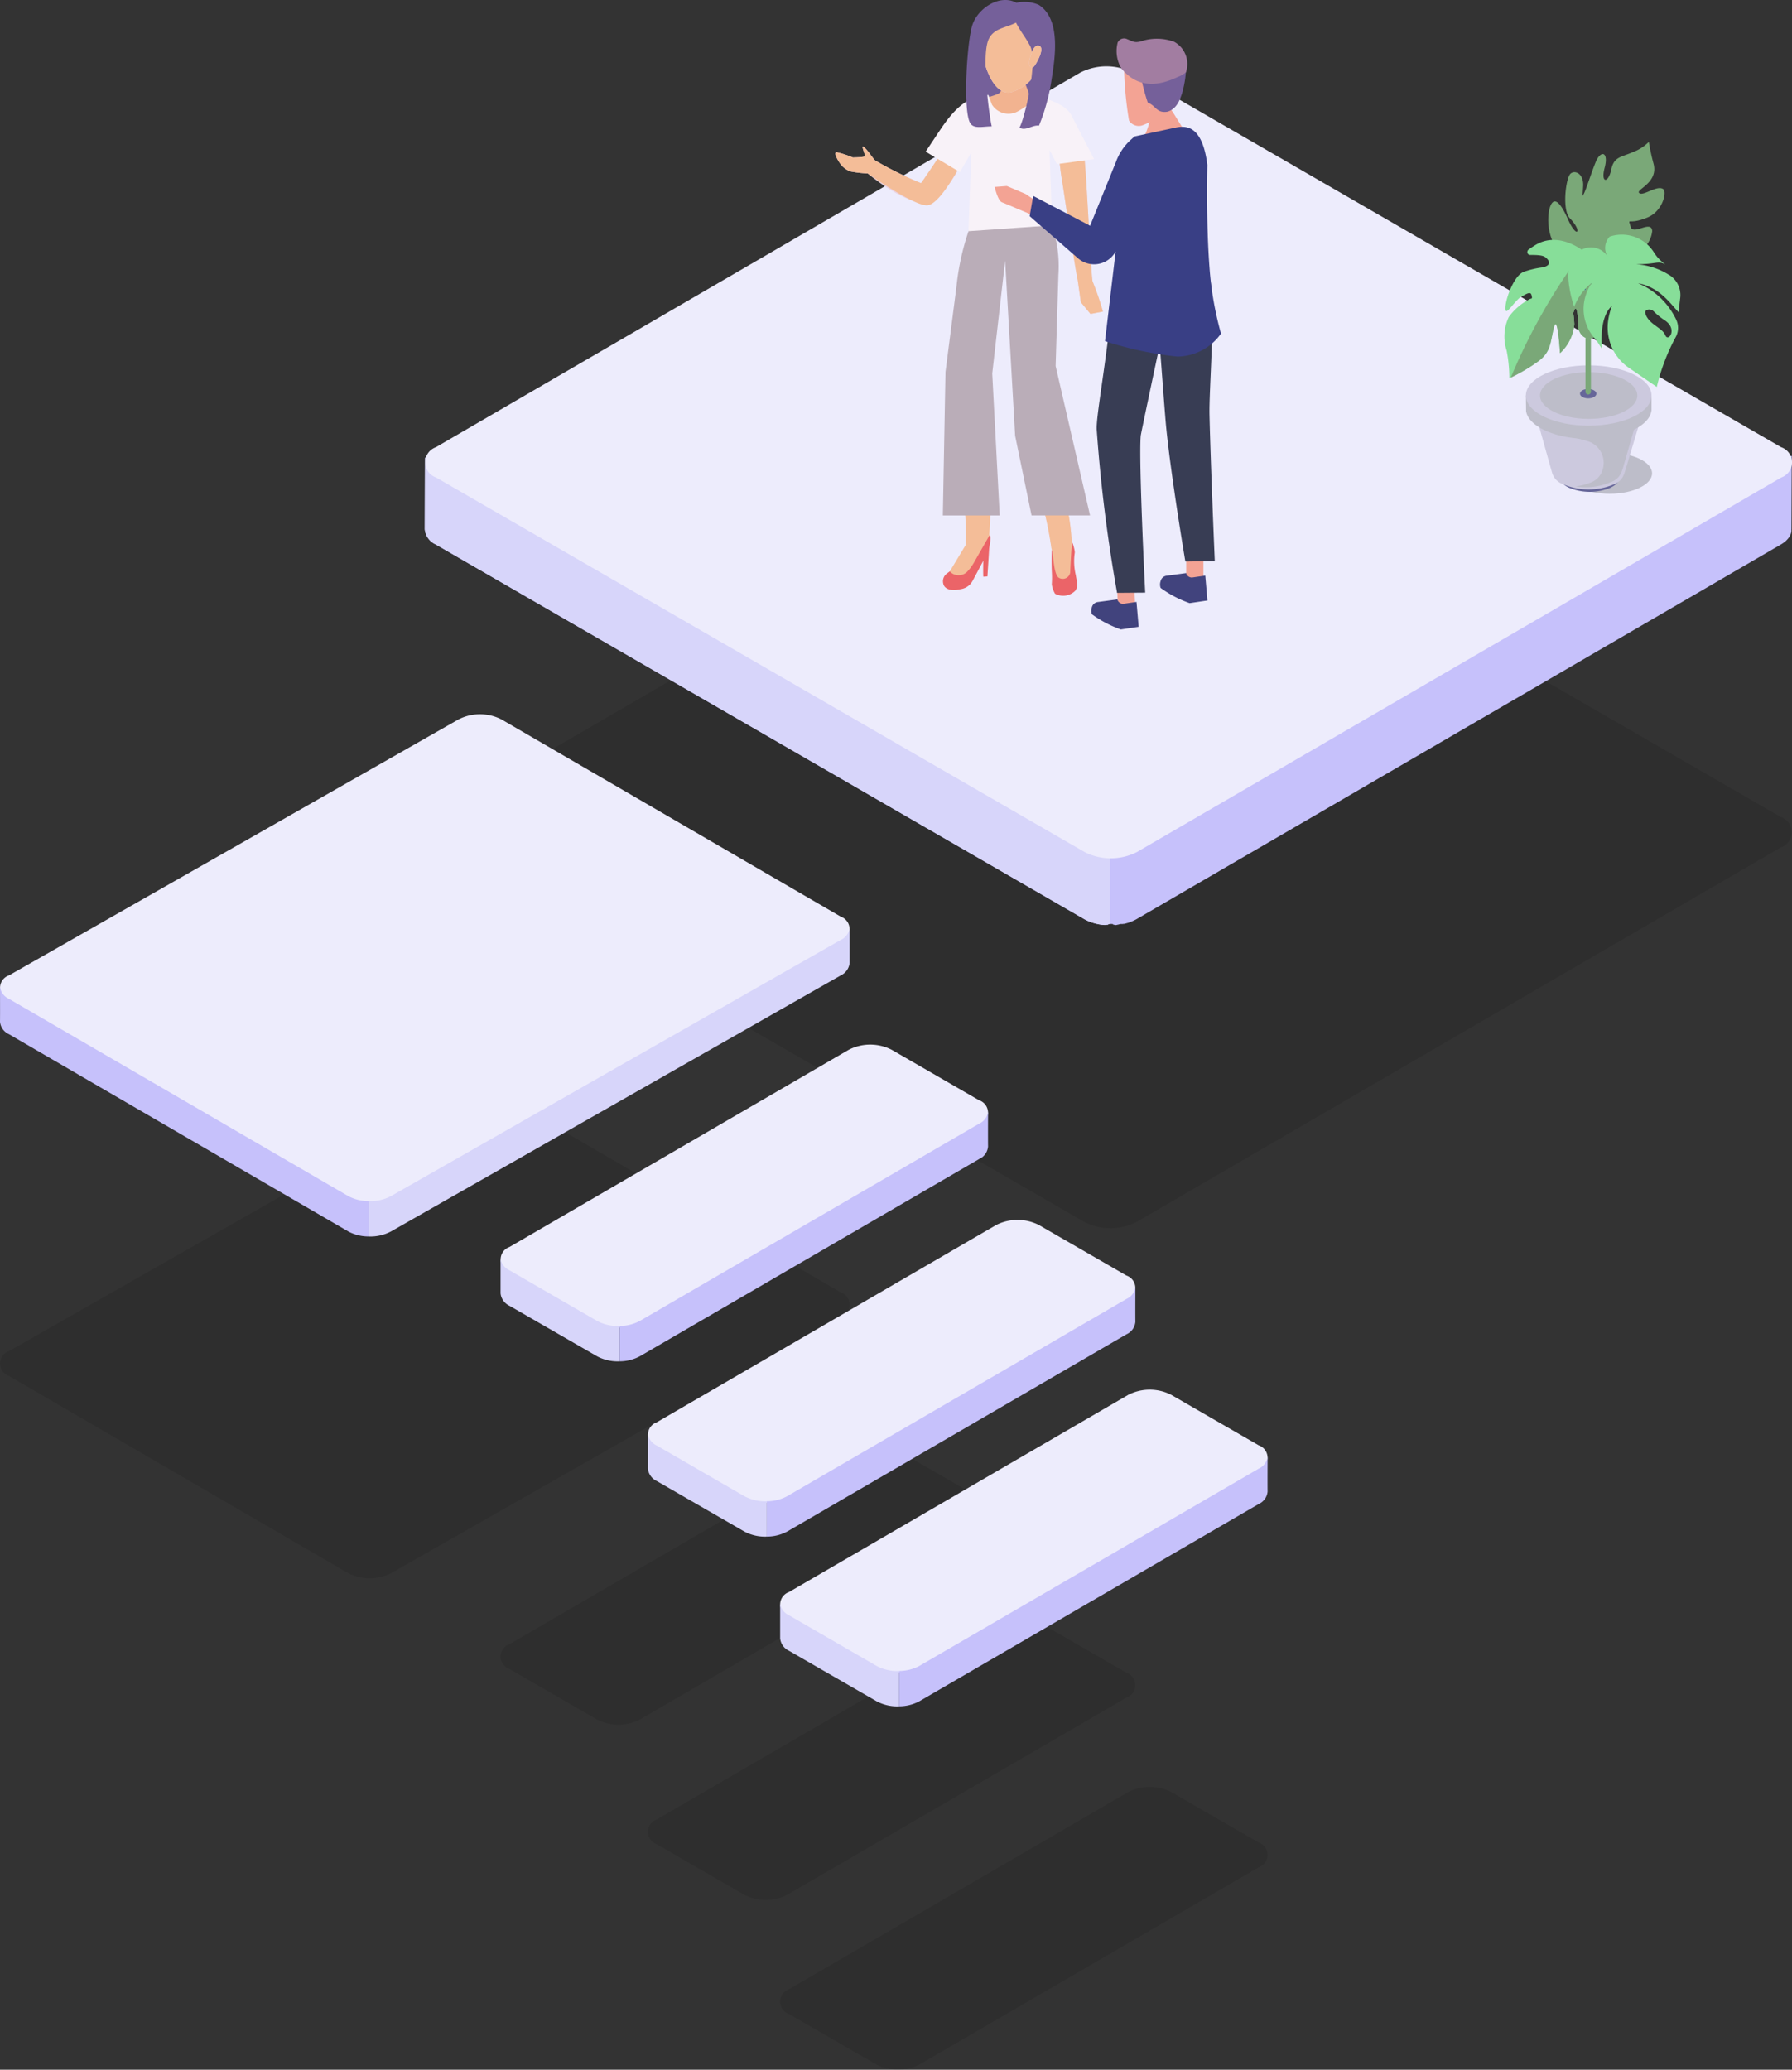 <svg xmlns="http://www.w3.org/2000/svg" xmlns:xlink="http://www.w3.org/1999/xlink" width="135.386" height="156.322" viewBox="0 0 135.386 156.322"><rect x="0" y="0" width="135.386" height="156.322" fill="#333333" stroke="none"/><defs><clipPath id="clip-path"><rect id="Rectangle_353" data-name="Rectangle 353" width="29.129" height="47.541" fill="none"></rect></clipPath><clipPath id="clip-path-2"><rect id="Rectangle_354" data-name="Rectangle 354" width="13.283" height="26.576" fill="none"></rect></clipPath></defs><g id="Group_20399" data-name="Group 20399" transform="translate(4.669 -893.176)"><g id="Group_20394" data-name="Group 20394" transform="translate(-44.564 -101.048)"><path id="Path_8070" data-name="Path 8070" d="M174.459,1058a1.209,1.209,0,0,1,.012,2.287l-48.684,28.292a4.354,4.354,0,0,1-3.948,0l-49-28.292a1.208,1.208,0,0,1-.013-2.286l48.685-28.293a4.348,4.348,0,0,1,3.947,0Z" transform="translate(-0.022 -2.066)" opacity="0.1"></path><path id="Path_80" data-name="Path 80" d="M175.239,1034.211l.023-5.558a7.009,7.009,0,0,1-1.435.152,3.849,3.849,0,0,1-.573-.044l-47.468,27.584c-.084.048-.171.092-.263.134l-.078.034c-.073.028-.146.056-.218.081-.028.011-.056.019-.081.028-.048.016-.1.027-.146.041l-.109.028a1.389,1.389,0,0,1-.154.032c-.036.008-.07.014-.106.02-.1.017-.21.029-.316.04-.033,0-.067,0-.1,0-.061.006-.126-.01-.187-.008-.042,0-.081-.035-.123-.035H123.9c-.047,0-.1.041-.145.041s-.087.035-.129.032-.1,0-.142-.005l-.129-.012-.14-.016-.126-.017-.145-.025-.118-.026c-.058-.011-.114-.025-.173-.042l-.1-.025c-.1-.03-.2-.064-.3-.1l-.039-.017a2.933,2.933,0,0,1-.378-.182l-48.171-27.81a6.984,6.984,0,0,1-1.662.26l-.017,5.4a1.393,1.393,0,0,0,.825,1.149l49,28.3a3.34,3.34,0,0,0,.377.179l.025.011a.045.045,0,0,0,.017.006,2.389,2.389,0,0,0,.3.1c.009,0,.014.009.023.009s.047.011.072.019l.174.042c.014,0,.031.009.045.011a.406.406,0,0,0,.07.011,1.07,1.07,0,0,0,.148.025.373.373,0,0,0,.058.011l.068.006c.044.006.092.008.139.011.023,0,.042,0,.065,0s.042-.009.064-.009c.048,0,.1-.02.143-.017.022,0,.044-.048.07-.048h.285c.017,0,.031.046.045.046.064,0,.125.04.19.034l.075-.009c.009,0,.014-.011.023-.011.109-.011.212-.06.318-.06h.014a.444.444,0,0,0,.09,0c.053-.011.1-.007.157-.018.036-.009.072-.02.109-.031s.095-.025.142-.039l.031-.008c.019-.006.034-.014.05-.02.076-.025.148-.053.218-.084l.081-.034c.09-.041.179-.083.263-.131l48.684-28.3a.243.243,0,0,0,.034-.019.773.773,0,0,0,.072-.048c.034-.022.07-.044.1-.067s.053-.042.078-.061.059-.048.084-.07a.077.077,0,0,1,.02-.014.117.117,0,0,1,.028-.031,1.559,1.559,0,0,0,.117-.129.084.084,0,0,0,.025-.028.132.132,0,0,0,.02-.028,1.124,1.124,0,0,0,.067-.1c.008-.014.02-.028.028-.042l.008-.02c.017-.028.028-.059.042-.087s.017-.033.022-.05,0-.014.006-.02a.636.636,0,0,0,.024-.081c0-.019.01-.039.013-.058v-.014c.005-.028,0-.059.005-.087s-.005-.039-.005-.059Z" fill="#c6c1fb"></path><path id="Path_81" data-name="Path 81" d="M123.7,1056.818l-.072-.006c-.047,0-.1,0-.142-.005l-.129-.012-.14-.016-.126-.017-.145-.025-.118-.026c-.058-.011-.114-.025-.173-.042l-.1-.025c-.1-.03-.2-.064-.3-.1l-.039-.017a2.933,2.933,0,0,1-.378-.182l-48.171-27.81a6.984,6.984,0,0,1-1.662.26l-.017,5.4a1.393,1.393,0,0,0,.825,1.149l49,28.3a3.34,3.34,0,0,0,.377.179l.025.011a.045.045,0,0,0,.017.006,2.389,2.389,0,0,0,.3.1c.009,0,.014.009.023.009s.047.011.072.019l.174.042c.014,0,.031.009.045.011a.406.406,0,0,0,.07.011,1.07,1.07,0,0,0,.148.025.373.373,0,0,0,.058.011l.068.006c.044.006.092.008.139.011.023,0,.042,0,.065,0s.042-.009.064-.009c.048,0,.1-.02.143-.017.022,0,.044-.048.07-.048h.109v-7.2A.466.466,0,0,1,123.7,1056.818Z" fill="#d7d5fa"></path><path id="Path_82" data-name="Path 82" d="M174.459,1028a1.209,1.209,0,0,1,.012,2.287l-48.684,28.292a4.354,4.354,0,0,1-3.948,0l-49-28.292a1.208,1.208,0,0,1-.013-2.286l48.685-28.293a4.348,4.348,0,0,1,3.947,0Z" fill="#edecfc"></path><g id="Group_20396" data-name="Group 20396" transform="translate(103.012 994.224)"><g id="Group_20395" data-name="Group 20395" clip-path="url(#clip-path)"><path id="Path_8071" data-name="Path 8071" d="M37.967,160.738A20,20,0,0,1,38.2,164.7l-1.407,2.337c.033,1.051,1.152.195,1.245.144a4.533,4.533,0,0,0,1.906-2.78,36.023,36.023,0,0,0,.113-4.105,6.443,6.443,0,0,1-2.09.441" transform="translate(-28.357 -123.542)" fill="#f4bd98"></path><path id="Path_8072" data-name="Path 8072" d="M35.42,180a.724.724,0,0,1,.29-.778l.2-.15a.918.918,0,0,0,1.39-.055l.1-.116a3.389,3.389,0,0,0,.324-.47l1.187-2.078c.183.006-.017.863-.025,1.016-.041.751-.131,2.085-.131,2.085l-.31.02c-.017-.279-.009-.93,0-1.208-.1.2-.522.987-.811,1.523a1.2,1.2,0,0,1-.835.614l-.4.072c-.936.067-.975-.475-.975-.475" transform="translate(-27.273 -135.916)" fill="#eb6468"></path><path id="Path_8073" data-name="Path 8073" d="M67.869,164.3a26.844,26.844,0,0,1,.756,3.615c.152.512.11,1.852.235,2.235a.7.7,0,0,0,.992.382c.373-.261.213-.511.313-1.149a17.731,17.731,0,0,0-.5-5.243c-.054-.008-1.748.141-1.792.161" transform="translate(-52.307 -126.502)" fill="#ebd4e4"></path><path id="Path_8074" data-name="Path 8074" d="M67.869,164.3a26.844,26.844,0,0,1,.756,3.615c.152.512.11,1.852.235,2.235a.7.7,0,0,0,.992.382c.373-.261.213-.511.313-1.149a17.731,17.731,0,0,0-.5-5.243c-.054-.008-1.748.141-1.792.161" transform="translate(-52.307 -126.502)" fill="#f4bd98"></path><path id="Path_8075" data-name="Path 8075" d="M47.86,55.557v4.27l4.961-.05L52,55.142Z" transform="translate(-36.886 -42.498)" fill="#ebd4e4"></path><path id="Path_8076" data-name="Path 8076" d="M46.358,55.421l.344,4.406,4.961-.05-.821-4.635Z" transform="translate(-35.729 -42.498)" fill="#f4bd98"></path><path id="Path_8077" data-name="Path 8077" d="M71.2,179.293c.128.091.1,1.675.485,2.064a.572.572,0,0,0,.91-.354s.072-1.764.144-2.253c.016-.109.224.567.2.757a4.483,4.483,0,0,0,.079,1.69c.046.346.216.82-.032,1.169a1.3,1.3,0,0,1-1.534.234,1.862,1.862,0,0,1-.248-.716,7.042,7.042,0,0,0,.005-.9c-.046-.889,0-1.694,0-1.694" transform="translate(-54.858 -137.755)" fill="#eb6468"></path><path id="Path_8078" data-name="Path 8078" d="M38.033,68.468l-.413.678a19,19,0,0,0-1.2,4.967l-.832,6.466-.2,10.836h4.295L39.12,80.691l.974-8.519L40.85,85.4l1.24,6.012h4.419l-2.6-11.283.209-6.888A9.55,9.55,0,0,0,43.07,68.19l-.532-.091Z" transform="translate(-27.273 -52.484)" fill="#baadb8"></path><path id="Path_8079" data-name="Path 8079" d="M1.181,44.589a1.608,1.608,0,0,1-.854-.65c-.155-.223-.477-.772-.246-.812a6.571,6.571,0,0,1,1.238.4s.874-.012.93-.108c-.116-.434-.351-.909-.033-.626.224.2.539.685.765.942A27.307,27.307,0,0,0,6.469,45.46c.852-1.19,2.817-4.261,3.038-4.339,1.2-.423,1.03.872.823,1.217,0,0-1.843,4.588-3.685,4.588-1.609,0-4.207-2.2-4.207-2.2a8.285,8.285,0,0,1-1.257-.14" transform="translate(0 -31.628)" fill="#ebd4e4"></path><path id="Path_8080" data-name="Path 8080" d="M1.181,44.589a1.608,1.608,0,0,1-.854-.65c-.155-.223-.477-.772-.246-.812a6.571,6.571,0,0,1,1.238.4s.874-.012.93-.108c-.116-.434-.351-.909-.033-.626.224.2.539.685.765.942A27.307,27.307,0,0,0,6.469,45.46c.852-1.19,2.817-4.261,3.038-4.339,1.2-.423,1.03.872.823,1.217,0,0-2.183,4.8-3.428,4.8-1.056,0-4.465-2.414-4.465-2.414a8.285,8.285,0,0,1-1.257-.14" transform="translate(0 -31.628)" fill="#f4bd98"></path><path id="Path_8081" data-name="Path 8081" d="M75.886,57.565c-.114-.166-.517-9.458-.684-9.767a1.112,1.112,0,0,0-.908-.425c-.551-.032-1.1-.584-1.039,0,.086.772.235,2.148.3,2.441.055.254,1.043,7.068,1.2,7.617l.24,1.7.727.886.942-.183a21.51,21.51,0,0,0-.777-2.262" transform="translate(-56.454 -36.304)" fill="#ebd4e4"></path><path id="Path_8082" data-name="Path 8082" d="M75.886,57.565c-.114-.166-.517-9.458-.684-9.767a1.112,1.112,0,0,0-.908-.425c-.551-.032-1.1-.584-1.039,0,.086.772.235,2.148.3,2.441.055.254,1.043,7.068,1.2,7.617l.24,1.7.727.886.942-.183a21.51,21.51,0,0,0-.777-2.262" transform="translate(-56.454 -36.304)" fill="#f4bd98"></path><path id="Path_8083" data-name="Path 8083" d="M47.4,6.764s-.73,4.533-.4,5.212a6.971,6.971,0,0,0,1.583,1.645l2.382-.424L51.678,9.6a20.531,20.531,0,0,1,.279-2.045A3.112,3.112,0,0,0,51.242,6.3c-.179-.077-3.842.461-3.842.461" transform="translate(-36.155 -4.852)" fill="#75609a"></path><path id="Path_8084" data-name="Path 8084" d="M46.022,27.181c.889,1.178,2.424,1.886,3.663.714.368-.348.921-.49.832-1.03l-1.151-.428c-.011-.14-.359-.955-.364-1.1-.014-.269-.158-.317-.267-.243l-.02-.012a1.106,1.106,0,0,0-1.127.132c-.28.251-.182.9-.531,1.114-.277.171-1.728.524-1.981.729-.181.146.808-.063.947.12" transform="translate(-34.723 -19.265)" fill="#f2b390"></path><path id="Path_8085" data-name="Path 8085" d="M30.8,33.993l-1.059,1.591,2.591,1.548.864-1.506-.221,5.964L39.3,41.15l-.2-5.688.558,1.062,2.808-.379-1.664-3.211c-.5-1.152-2.605-1.475-2.605-1.475a7.668,7.668,0,0,1-1.495,1.082,1.472,1.472,0,0,1-1.953-.512l-.265-.723c-1.7,0-2.815,1.382-3.683,2.687" transform="translate(-22.925 -24.128)" fill="#f8f2f8"></path><path id="Path_8086" data-name="Path 8086" d="M48.7,2.645a2.385,2.385,0,0,1,2.809-.89c2.178.874,2.023,5.4-.916,6.407-1.164.4-1.971-1.28-2.237-2.664A4.185,4.185,0,0,1,48.7,2.645" transform="translate(-37.195 -1.23)" fill="#ebd4e4"></path><path id="Path_8087" data-name="Path 8087" d="M48.7,2.645a2.385,2.385,0,0,1,2.809-.89c2.178.874,2.023,5.4-.916,6.407-1.164.4-1.971-1.28-2.237-2.664A4.185,4.185,0,0,1,48.7,2.645" transform="translate(-37.195 -1.23)" fill="#f4bd98"></path><path id="Path_8088" data-name="Path 8088" d="M47.1,9.636c.461.293.986-.224,1.478-.146a14.875,14.875,0,0,0,.949-3.477c.266-1.633.727-4.568-.97-5.648A2.756,2.756,0,0,0,46.872.208C45.635-.463,44,.589,43.558,1.846c-.415,1.193-.732,6.274-.214,7.384.254.544.928.317,1.661.314-.25-1.173-.76-5.373-.245-6.545.392-.893,1.285-.869,2.08-1.29.305.625.763,1.158,1.075,1.78.59,1.176-.417,5.482-.812,6.146" transform="translate(-33.198 0.001)" fill="#75609a"></path><path id="Path_8089" data-name="Path 8089" d="M63.983,16.675a.138.138,0,0,0,.172-.028c.2-.188.983-1.589.331-1.612-.307-.011-.482.541-.55.749-.074.223-.235.751.048.891" transform="translate(-49.188 -11.587)" fill="#ebd4e4"></path><path id="Path_8090" data-name="Path 8090" d="M63.983,16.675a.138.138,0,0,0,.172-.028c.2-.188.983-1.589.331-1.612-.307-.011-.482.541-.55.749-.074.223-.235.751.048.891" transform="translate(-49.188 -11.587)" fill="#f4bd98"></path><path id="Path_8091" data-name="Path 8091" d="M96.22,23.4a.484.484,0,0,0,.5-.094,9.038,9.038,0,0,1,.234,1.644s.307-.561.39-.674c.474-.644.749.413.565.874-.456,1.143-.779,0-.92.59-.043.178.8.485.8.485a3.857,3.857,0,0,1-1.443.872.872.872,0,0,1-.948-.383,27.642,27.642,0,0,1-.371-3.867,7.134,7.134,0,0,0,1.2.553" transform="translate(-73.218 -17.61)" fill="#f3a394"></path><path id="Path_8092" data-name="Path 8092" d="M92.813,193.527l.063,1.327,1.3-.062-.064-1.336Z" transform="translate(-71.531 -149.097)" fill="#f3a394"></path><path id="Path_8093" data-name="Path 8093" d="M115.572,184.751v1.328h1.3v-1.338Z" transform="translate(-89.072 -142.381)" fill="#f3a394"></path><path id="Path_8094" data-name="Path 8094" d="M110.381,188.967l-.959.139a.432.432,0,0,1-.483-.329l-1.488.2a.529.529,0,0,0-.445.407.777.777,0,0,0,0,.512,8.5,8.5,0,0,0,2.193,1.15l1.346-.2Z" transform="translate(-82.439 -145.492)" fill="#41437d"></path><path id="Path_8095" data-name="Path 8095" d="M87.72,197.635l-.959.139a.432.432,0,0,1-.483-.329l-1.488.2a.529.529,0,0,0-.445.407.777.777,0,0,0,0,.512,8.5,8.5,0,0,0,2.193,1.15l1.345-.2Z" transform="translate(-64.974 -152.173)" fill="#41437d"></path><path id="Path_8096" data-name="Path 8096" d="M100.608,36.311a5.572,5.572,0,0,0,.644-1.563c.051-.2.009-1.423.177-1.555.3-.234,1.161.182,1.308.384.435.6,1.841,2.987,1.841,2.987s-2.824-.16-3.494-.071c-.221.029-.542-.071-.475-.182" transform="translate(-77.532 -25.529)" fill="#f3a394"></path><path id="Path_8097" data-name="Path 8097" d="M52.465,61.339c.016.062.237,1.034.542,1.156.654.261,1.666.705,2.284.959h.727l.127-.668L54.8,61.869l-1.413-.6Z" transform="translate(-40.435 -47.219)" fill="#f3a394"></path><path id="Path_8098" data-name="Path 8098" d="M95.007,113.159s-.318-7.427-.4-11.059c-.04-1.881.44-7.634.092-9.966a.308.308,0,0,0-.4-.29,16.527,16.527,0,0,1-2.774.36.379.379,0,0,0-.413.343c0,.526.016,1.081.035,1.661a26.9,26.9,0,0,0-3.92-.28c-.525,4.893-1.174,8.208-1.142,9.267a117.1,117.1,0,0,0,1.541,12.358l2.124-.016s-.5-9.906-.338-11.843c.017-.2,1.437-6.862,1.437-6.862.08.978.387,5.221.486,6.217.378,3.807,1.449,10.139,1.449,10.139Z" transform="translate(-66.347 -70.776)" fill="#383d54"></path><path id="Path_8099" data-name="Path 8099" d="M64.266,47l4.3,2.252,1.956-4.827a4.173,4.173,0,0,1,1.132-1.674l.272-.245,3.1-.667c.875-.188,2.031-.084,2.4,2.824,0,0-.115,4.222.168,7.835a25,25,0,0,0,.862,4.9,4.1,4.1,0,0,1-3.285,1.736,26.419,26.419,0,0,1-5.479-1.167l.862-7.264-.042.464a1.853,1.853,0,0,1-2.862.54L64,48.529Z" transform="translate(-49.326 -32.202)" fill="#393f85"></path><path id="Path_8100" data-name="Path 8100" d="M98.57,15.482c.056-.037.109-.076.168-.111.018.014.032.033.051.045a9.953,9.953,0,0,1,2.856,2.652,3.265,3.265,0,0,0,.194.4c-.032.057-.066.112-.1.171l-.022-.007a2.755,2.755,0,0,1-.482-.206,2.614,2.614,0,0,1-.391-.813A3.465,3.465,0,0,0,99.8,16.2c-.1-.081-.822-.469-1.23-.718m2.06-.757c.084-.009.168-.018.248-.021s.194,0,.3,0a.566.566,0,0,0-.222.293c-.105-.1-.217-.184-.326-.276" transform="translate(-75.968 -11.332)" fill="#e95f3f"></path><path id="Path_8101" data-name="Path 8101" d="M101.144,20.347c.842.089,2.3-1.023,3.129-1.509a7.741,7.741,0,0,1-.3,2.775c-.114.3-.336,1.15-1.115,1.348-.806.107-.808-.425-1.464-.7a15.624,15.624,0,0,1-.435-1.566c-.037-.142,0-.373.185-.353" transform="translate(-77.799 -14.519)" fill="#75609a"></path><path id="Path_8102" data-name="Path 8102" d="M92.7,13.051a.528.528,0,0,1,.745-.287c.421.158.5.274.982.175a3.783,3.783,0,0,1,2.563.02,1.912,1.912,0,0,1,.879,2.309,2.365,2.365,0,0,1-.637.355c-2.281,1.089-3.506.223-4.226-.639a2.537,2.537,0,0,1-.3-1.933" transform="translate(-71.392 -9.799)" fill="#a27da1"></path></g></g><g id="Group_20398" data-name="Group 20398" transform="translate(153.564 1004.94)"><g id="Group_20397" data-name="Group 20397" clip-path="url(#clip-path-2)"><path id="Path_8103" data-name="Path 8103" d="M27.409,137.216c0,.853,1.434,1.545,3.2,1.545s3.2-.692,3.2-1.545-1.434-1.545-3.2-1.545-3.2.692-3.2,1.545" transform="translate(-22.664 -112.184)" fill="#bdbdc9"></path><path id="Path_8104" data-name="Path 8104" d="M27.87,141.564a4.067,4.067,0,0,1-3.215-.005c-.891-.443-.9-1.158-.01-1.6a4.066,4.066,0,0,1,3.215,0c.891.443.9,1.158.01,1.6" transform="translate(-19.832 -115.459)" fill="#669"></path><path id="Path_8105" data-name="Path 8105" d="M21.347,117.579l-8.14-.123,1.3,4.64a1.3,1.3,0,0,0,.807.872,4.957,4.957,0,0,0,3.908.006,1.28,1.28,0,0,0,.742-.8l.086-.25Z" transform="translate(-10.921 -97.123)" fill="#ccc9de"></path><path id="Path_8106" data-name="Path 8106" d="M24.176,51.53a.191.191,0,0,0,.131-.053.257.257,0,0,0,.029-.33L22,47.893a.19.19,0,0,0-.291-.034.257.257,0,0,0-.03.331l2.335,3.254a.2.2,0,0,0,.16.086" transform="translate(-17.889 -39.53)" fill="#1c4fcf"></path><path id="Path_8107" data-name="Path 8107" d="M23.926,118.273l.073-.161-5.71.5c.069.026,1.7.466,3.056.832a1.712,1.712,0,0,1,1.155,2.263h0a1.426,1.426,0,0,1-.783.842,4.445,4.445,0,0,1-1.218.326,4.673,4.673,0,0,0,2.577-.293,1.35,1.35,0,0,0,.879-.777l.1-.272,1.264-4.4Z" transform="translate(-15.123 -96.856)" fill="#bdbdc9"></path><path id="Path_8108" data-name="Path 8108" d="M18.311,104.544a6.422,6.422,0,0,0-4.267-1.279,6.422,6.422,0,0,0-4.267,1.279H9.3l.014,1.179c.19,1.175,2.236,2.1,4.733,2.1,2.53,0,4.6-.95,4.739-2.148l.008,0v-1.128Z" transform="translate(-7.688 -85.388)" fill="#bdbdc9"></path><path id="Path_8109" data-name="Path 8109" d="M18.791,99.77c0,1.259-2.125,2.279-4.747,2.279S9.3,101.029,9.3,99.77s2.125-2.279,4.747-2.279,4.747,1.02,4.747,2.279" transform="translate(-7.688 -80.614)" fill="#ccc9de"></path><path id="Path_8110" data-name="Path 8110" d="M22.838,102.227c0,.975-1.645,1.764-3.675,1.764s-3.675-.79-3.675-1.764,1.645-1.764,3.675-1.764,3.675.79,3.675,1.764" transform="translate(-12.807 -83.071)" fill="#bdbdc9"></path><path id="Path_8111" data-name="Path 8111" d="M34.16,108.159c0,.2-.278.354-.62.354s-.62-.159-.62-.354.278-.354.62-.354.62.159.62.354" transform="translate(-27.221 -89.142)" fill="#669"></path><path id="Path_8112" data-name="Path 8112" d="M35.515,49.151a.222.222,0,0,0,.207-.235V36.593a.208.208,0,1,0-.413,0V48.916a.222.222,0,0,0,.207.235" transform="translate(-29.196 -30.064)" fill="#7aa878"></path><path id="Path_8113" data-name="Path 8113" d="M20.13,8.688s2.7,1.363,4.56.655-.236-.455-.732-.981,1.08.106,1.47.134a2.049,2.049,0,0,0,1.479-1.765c-.063-.878-1.454.388-1.64-.343s-.223-.072,1.249-.663c1.209-.485,1.493-1.939,1.238-2.146-.45-.366-1.523.548-1.827.285s1.457-.749,1.084-2.2A15.948,15.948,0,0,1,26.652,0a3.3,3.3,0,0,1-1.216.777c-.86.385-1.42.332-1.62,1.3-.222,1.075-.818,1.068-.5-.133s-.3-1.354-.687-.4c-.353.878-.7,2-.862,2.318s-.124.341-.077-.537-.579-1.228-.944-.934-.675,2.751-.056,3.385c.978,1,.537,1.619-.149.07s-1.172-1.74-1.422-.685A4.157,4.157,0,0,0,20.13,8.688" transform="translate(-15.751)" fill="#7aa878"></path><path id="Path_8114" data-name="Path 8114" d="M.325,48.567a4.413,4.413,0,0,1,1.6-1.356c.105-.052.211.029.1-.327-.092-.292-.538.054-.819.19C.759,47.4.219,48.281.1,48.1c-.215-.322.511-2.715,1.42-2.963a6.84,6.84,0,0,1,1.26-.3c.4-.049.884-.274.338-.752-.249-.218-.826-.19-1.206-.2a.213.213,0,0,1-.186-.255.222.222,0,0,1,.083-.144c.117-.088.277-.2.49-.329,1.86-1.161,3.8.538,3.8.538.893.568,2.083,1.834,1.9,3.049s-.394,1-1.2-.574-1.661.042-.8.325,1.18,3.129.826,3.527-1.251.127-1.263-.851-.15-1.5-.291-1.113-.066-.081,0,1.05a3.36,3.36,0,0,1-1.078,2.192S4.01,48.22,3.73,49.365s-.215,1.815-1.153,2.528a13.95,13.95,0,0,1-2.213,1.3A11.122,11.122,0,0,0,.156,51.1a3.436,3.436,0,0,1,.168-2.533" transform="translate(0 -35.346)" fill="#87de99"></path><path id="Path_8115" data-name="Path 8115" d="M5.956,53.326c.28-1.146.462,1.929.462,1.929A3.359,3.359,0,0,0,7.5,53.063c-.066-1.131-.142-.661,0-1.05s.279.135.291,1.113.909,1.25,1.264.851.039-3.245-.826-3.527-.015-1.893.8-.325,1.021,1.788,1.205.573-1.006-2.48-1.9-3.048c0,0-.058-.051-.163-.128A44.233,44.233,0,0,0,2.7,57.1,13.614,13.614,0,0,0,4.8,55.853c.938-.713.872-1.375,1.153-2.528" transform="translate(-2.229 -39.295)" fill="#7aa878"></path><path id="Path_8116" data-name="Path 8116" d="M33.894,46.1a.51.51,0,0,1,.429.166,5.5,5.5,0,0,0,.849.678c.946.659.219,1.646,0,1.1s-1.07-.754-1.426-1.44c-.194-.372-.036-.48.148-.5m1.58-2.607a5.278,5.278,0,0,0-2.514-.815c1.591,0,1.622-.294,2.218.01a3.115,3.115,0,0,1-.86-.9,2.868,2.868,0,0,0-3.342-1.2,1.22,1.22,0,0,0-.152,1.518,1.5,1.5,0,0,0-2.136-.428c-.391.307-1.082.887-.757,2.779a8.991,8.991,0,0,0,.356,1.439,4.215,4.215,0,0,1,1.318-1.8,3.8,3.8,0,0,0-.536,1.271,3.349,3.349,0,0,0,.746,2.879l.11.129c.115.137.273.409.464.7-.06-.67-.131-2.49.755-3.258a5.2,5.2,0,0,0-.267.975,3.693,3.693,0,0,0,1.552,3.713l2.1,1.437a15.2,15.2,0,0,1,1.436-3.777c.014-.025.027-.05.039-.076a1.451,1.451,0,0,0-.013-1.234,5.56,5.56,0,0,0-2.878-2.744c1.728.315,2.575,1.746,3.087,2.2,0-.261.049-.694.1-1.107a1.781,1.781,0,0,0-.824-1.713" transform="translate(-23.027 -33.438)" fill="#87de99"></path></g></g></g><g id="Group_20393" data-name="Group 20393" transform="translate(-739 -130.505)"><path id="Path_8069" data-name="Path 8069" d="M735.01,1127.351a.99.99,0,0,0-.011,1.874l25.64,14.9a3.568,3.568,0,0,0,3.235,0l33.968-19.337a.99.99,0,0,0,.009-1.873l-25.64-14.9a3.563,3.563,0,0,0-3.234,0Z" transform="translate(0 -1.624)" opacity="0.096"></path><g id="Group_3073" data-name="Group 3073"><path id="Path_1144" data-name="Path 1144" d="M735.01,1097.351a.99.99,0,0,0-.011,1.874l25.64,14.9a3.568,3.568,0,0,0,3.235,0l33.968-19.337a.99.99,0,0,0,.009-1.873l-25.64-14.9a3.563,3.563,0,0,0-3.234,0Z" fill="#edecfc"></path></g><g id="Group_3074" data-name="Group 3074"><path id="Path_1145" data-name="Path 1145" d="M797.84,1094.677l-33.969,19.342a3.311,3.311,0,0,1-1.7.38v2.67a3.308,3.308,0,0,0,1.7-.38l33.969-19.332a1.173,1.173,0,0,0,.68-.94v-2.62A1.174,1.174,0,0,1,797.84,1094.677Z" fill="#d7d5fa"></path><path id="Path_1146" data-name="Path 1146" d="M760.641,1114.019l-25.64-14.9a1.145,1.145,0,0,1-.67-.93s.009,2.32,0,2.65a1.137,1.137,0,0,0,.67.95l25.64,14.9a3.237,3.237,0,0,0,1.532.38v-2.67A3.24,3.24,0,0,1,760.641,1114.019Z" fill="#c6c1fb"></path></g></g><g id="Group_20391" data-name="Group 20391" transform="translate(-662.649 -807)"><g id="Group_19261" data-name="Group 19261" opacity="0.1"><path id="Path_7433" data-name="Path 7433" d="M744.079,1826.514a.99.99,0,0,1,.011,1.874l-25.64,14.9a3.567,3.567,0,0,1-3.235,0l-6.608-3.815a.99.99,0,0,1-.009-1.873l25.64-14.9a3.569,3.569,0,0,1,3.234,0Z" transform="translate(-1)"></path></g><g id="Group_19262" data-name="Group 19262" opacity="0.1"><path id="Path_7434" data-name="Path 7434" d="M731.949,1813.276a.989.989,0,0,1,.011,1.873l-25.64,14.9a3.562,3.562,0,0,1-3.235,0l-6.608-3.815a.99.99,0,0,1-.009-1.873l25.64-14.9a3.56,3.56,0,0,1,3.233,0Z"></path></g><g id="Group_19263" data-name="Group 19263" opacity="0.1"><path id="Path_7435" data-name="Path 7435" d="M753.067,1839.335a.99.99,0,0,1,.011,1.874l-25.64,14.9a3.562,3.562,0,0,1-3.235,0l-6.608-3.814a.99.99,0,0,1-.009-1.873l25.641-14.9a3.567,3.567,0,0,1,3.233,0Z"></path></g><g id="Group_19273" data-name="Group 19273"><g id="Group_19266" data-name="Group 19266" transform="translate(-1)"><g id="Group_19264" data-name="Group 19264"><path id="Path_7436" data-name="Path 7436" d="M744.079,1796.514a.99.99,0,0,1,.011,1.874l-25.64,14.9a3.567,3.567,0,0,1-3.235,0l-6.608-3.815a.99.99,0,0,1-.009-1.873l25.64-14.9a3.569,3.569,0,0,1,3.234,0Z" fill="#edecfc"></path></g><g id="Group_19265" data-name="Group 19265"><path id="Path_7437" data-name="Path 7437" d="M708.609,1809.362l6.61,3.82a3.3,3.3,0,0,0,1.7.38v2.67a3.3,3.3,0,0,1-1.7-.38l-6.61-3.81a1.173,1.173,0,0,1-.68-.94v-2.62A1.174,1.174,0,0,0,708.609,1809.362Z" fill="#d7d5fa"></path><path id="Path_7438" data-name="Path 7438" d="M718.449,1813.182l25.64-14.9a1.145,1.145,0,0,0,.67-.93s-.01,2.32,0,2.65a1.139,1.139,0,0,1-.67.95l-25.64,14.9a3.243,3.243,0,0,1-1.533.38v-2.67A3.242,3.242,0,0,0,718.449,1813.182Z" fill="#c6c1fb"></path></g></g><g id="Group_19269" data-name="Group 19269"><g id="Group_19267" data-name="Group 19267"><path id="Path_7439" data-name="Path 7439" d="M731.949,1783.276a.989.989,0,0,1,.011,1.873l-25.64,14.9a3.562,3.562,0,0,1-3.235,0l-6.608-3.815a.99.99,0,0,1-.009-1.873l25.64-14.9a3.56,3.56,0,0,1,3.233,0Z" fill="#edecfc"></path></g><g id="Group_19268" data-name="Group 19268"><path id="Path_7440" data-name="Path 7440" d="M696.478,1796.123l6.611,3.82a3.3,3.3,0,0,0,1.7.381v2.67a3.3,3.3,0,0,1-1.7-.381l-6.611-3.81a1.175,1.175,0,0,1-.68-.94v-2.62A1.177,1.177,0,0,0,696.478,1796.123Z" fill="#d7d5fa"></path><path id="Path_7441" data-name="Path 7441" d="M706.319,1799.943l25.639-14.9a1.145,1.145,0,0,0,.67-.93s-.009,2.32,0,2.65a1.137,1.137,0,0,1-.67.95l-25.639,14.9a3.245,3.245,0,0,1-1.533.381v-2.67A3.245,3.245,0,0,0,706.319,1799.943Z" fill="#c6c1fb"></path></g></g><g id="Group_19272" data-name="Group 19272"><g id="Group_19270" data-name="Group 19270"><path id="Path_7442" data-name="Path 7442" d="M753.067,1809.335a.99.99,0,0,1,.011,1.874l-25.64,14.9a3.562,3.562,0,0,1-3.235,0l-6.608-3.814a.99.99,0,0,1-.009-1.873l25.641-14.9a3.567,3.567,0,0,1,3.233,0Z" fill="#edecfc"></path></g><g id="Group_19271" data-name="Group 19271"><path id="Path_7443" data-name="Path 7443" d="M717.6,1822.182l6.61,3.82a3.294,3.294,0,0,0,1.7.381v2.67a3.294,3.294,0,0,1-1.7-.381l-6.61-3.81a1.17,1.17,0,0,1-.68-.94v-2.62A1.174,1.174,0,0,0,717.6,1822.182Z" fill="#d7d5fa"></path><path id="Path_7444" data-name="Path 7444" d="M727.437,1826l25.64-14.9a1.146,1.146,0,0,0,.67-.931s-.01,2.32,0,2.651a1.14,1.14,0,0,1-.67.95l-25.64,14.9a3.23,3.23,0,0,1-1.533.381v-2.67A3.231,3.231,0,0,0,727.437,1826Z" fill="#c6c1fb"></path></g></g></g></g></g></svg>